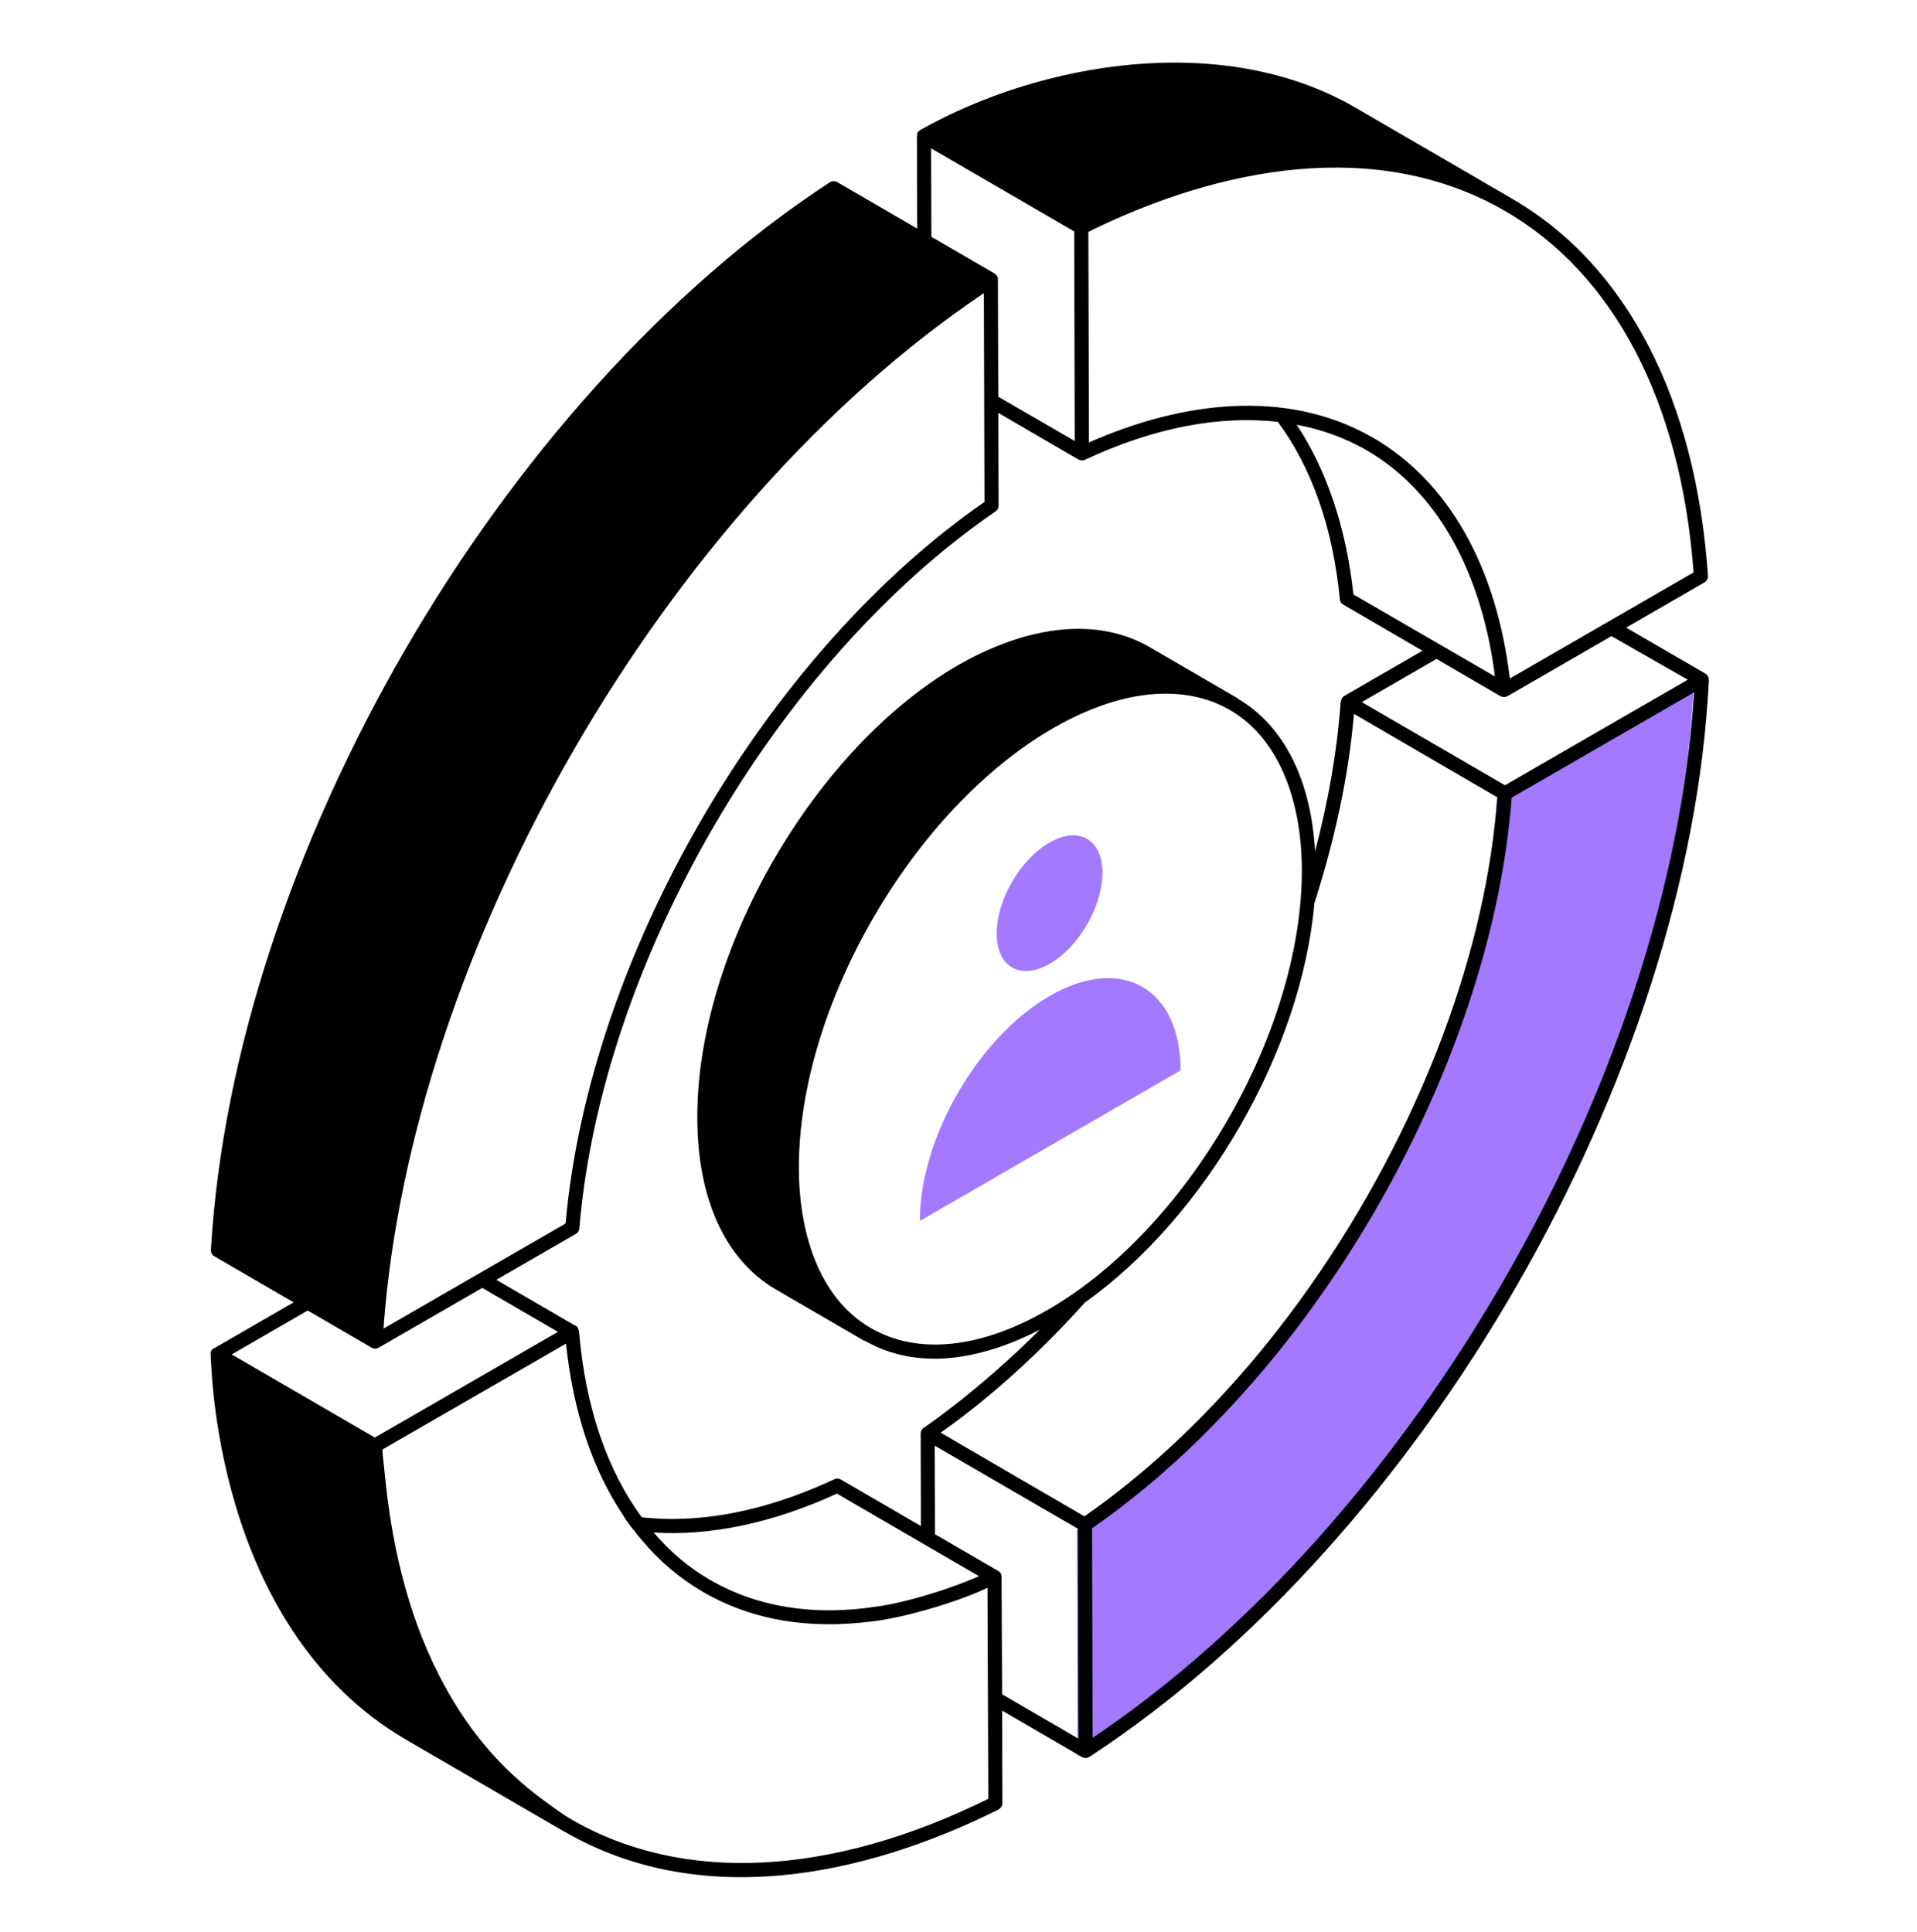 <svg xmlns="http://www.w3.org/2000/svg" width="124" height="125" viewBox="0 0 124 125" fill="none"><path d="M96.824 51.678L109.565 44.324C108.318 69.839 91.213 99.572 69.699 113.631L69.657 98.992C84.169 89.023 95.623 69.068 96.824 51.678Z" fill="#A379FF"></path><path d="M110.537 43.984L110.539 43.975C110.536 43.898 110.514 43.822 110.476 43.754C110.438 43.686 110.385 43.628 110.32 43.585L110.314 43.583L110.313 43.581L105.189 40.604L110.252 37.679C110.326 37.636 110.386 37.574 110.426 37.499C110.466 37.424 110.484 37.339 110.479 37.254C109.698 25.811 105.216 17.169 97.86 12.888C97.854 12.884 97.854 12.879 97.851 12.877L97.832 12.866L87.681 6.967C79.085 1.969 67.299 4.026 59.535 8.406C59.382 8.511 59.319 8.57 59.312 8.789C59.307 8.971 59.323 14.974 59.332 14.79L54.155 11.781C54.082 11.739 53.998 11.718 53.914 11.72C53.829 11.722 53.747 11.748 53.676 11.794C32.326 25.756 15.117 55.449 13.642 80.858C13.637 80.942 13.656 81.026 13.696 81.1C13.736 81.174 13.795 81.235 13.868 81.278L18.994 84.257L13.844 87.233H13.841C13.722 87.288 13.622 87.355 13.622 87.622L13.626 87.634C13.68 87.853 13.68 105.237 26.295 112.567L36.463 118.478C36.472 118.483 36.482 118.481 36.492 118.485L36.502 118.492C45.16 123.518 55.658 121.519 64.584 117.07C64.73 116.979 64.839 116.833 64.839 116.65L64.821 110.669L70 113.682C70.067 113.718 70.143 113.736 70.219 113.736C70.296 113.735 70.371 113.715 70.438 113.678C70.443 113.674 70.443 113.671 70.448 113.669C70.454 113.665 70.461 113.667 70.467 113.662C92.061 99.555 109.288 69.605 110.539 43.995L110.537 43.984ZM89.165 76.079C84.564 84.532 78.038 92.6 70.146 98.101L66.218 95.817L60.848 92.689C64.154 90.346 67.29 87.481 70.179 84.264C77.998 78.714 84.192 67.944 85.02 58.436C86.339 54.324 87.241 50.19 87.579 46.182C87.761 46.291 97.475 51.944 96.861 51.585C96.226 60.026 93.228 68.615 89.165 76.079ZM56.67 103.942C52.658 104.562 48.975 103.979 45.929 102.21C44.562 101.426 43.34 100.386 42.282 99.146C45.929 99.383 49.977 98.544 54.135 96.63L63.326 101.973C60.718 103.1 57.965 103.787 56.67 103.942ZM54.391 95.718C54.328 95.68 54.257 95.657 54.183 95.654C54.11 95.651 54.037 95.667 53.971 95.7C50.306 97.414 46.75 98.271 43.486 98.271C42.811 98.271 42.155 98.234 41.516 98.162C39.264 95.107 37.864 91.019 37.457 86.17C37.403 85.986 37.412 85.86 37.215 85.762C37.209 85.758 37.202 85.76 37.196 85.758L32.105 82.798L37.248 79.83C37.312 79.793 37.366 79.741 37.406 79.678C37.446 79.616 37.469 79.544 37.475 79.47C38.892 62.329 50.215 42.821 64.394 33.087C64.456 33.045 64.506 32.989 64.541 32.923C64.575 32.857 64.593 32.784 64.593 32.71L64.575 26.712L69.73 29.715L69.736 29.721C69.801 29.76 69.875 29.783 69.951 29.788C70.027 29.794 70.103 29.78 70.173 29.75C74.613 27.668 78.877 26.86 82.657 27.294C84.836 30.233 86.22 34.138 86.669 38.769C86.669 38.915 86.76 39.043 86.888 39.116L92.012 42.101L86.946 45.028C86.724 45.155 86.689 45.606 86.718 45.423V45.429C86.496 48.587 85.918 51.84 85.066 55.083C84.8 50.445 83.055 46.955 80.053 45.19C80.042 45.183 80.042 45.168 80.033 45.163L80.031 45.161L74.373 41.871C71.063 39.956 66.665 40.367 61.991 43.023C52.649 48.421 45.074 61.551 45.105 72.293C45.105 77.556 46.91 81.509 50.193 83.426L55.849 86.715C55.873 86.73 55.9 86.726 55.924 86.735C59.482 88.761 63.61 87.901 67.257 86.03C63.253 90.038 59.553 92.521 59.737 92.381C59.68 92.424 59.634 92.479 59.602 92.542C59.571 92.605 59.553 92.675 59.553 92.746L59.569 98.729L54.391 95.718ZM63.641 18.964L63.681 32.471C49.45 42.345 38.101 61.901 36.586 79.157L24.805 85.957C26.567 61.454 42.955 32.894 63.641 18.964ZM88.29 29.066C93.469 32.017 95.949 37.839 96.7 43.764L87.544 38.457C87.079 34.123 85.81 30.416 83.879 27.48C85.426 27.764 86.916 28.3 88.29 29.066ZM67.772 84.744C63.431 87.251 59.37 87.674 56.345 85.929C52.875 83.933 51.675 79.556 51.675 75.577C51.642 65.128 59.042 52.351 68.118 47.112C70.82 45.555 73.412 44.803 75.715 44.882H75.733C81.561 45.093 84.191 50.27 84.209 56.255C84.238 66.715 76.864 79.496 67.772 84.744ZM109.173 43.975L97.349 50.803L88.086 45.423L92.922 42.63L97.061 45.042L97.074 45.044L97.076 45.048C97.144 45.082 97.219 45.099 97.296 45.097C97.372 45.096 97.447 45.075 97.513 45.037L97.531 45.026L97.537 45.024L104.237 41.154L109.173 43.975ZM109.549 37.033L97.663 43.897C96.793 36.599 93.64 31.069 88.74 28.277C83.115 25.075 76.304 26.026 70.438 28.627L70.401 14.998C79.004 10.752 89.103 8.902 97.313 13.625C104.393 17.698 108.733 26.001 109.549 37.033ZM60.228 9.596L69.484 14.972L69.52 28.532L64.573 25.667L64.551 18.081V18.072C64.55 17.994 64.528 17.917 64.487 17.85C64.484 17.846 64.478 17.844 64.476 17.839C64.438 17.778 64.386 17.728 64.325 17.691L60.246 15.32L60.228 9.595V9.596ZM19.904 84.786L24.038 87.188C24.105 87.227 24.182 87.249 24.26 87.25C24.339 87.251 24.416 87.232 24.485 87.195L24.486 87.191L24.495 87.189L31.195 83.322L36.091 86.166L24.247 93.005L14.989 87.625L19.904 84.786ZM63.928 116.377C53.734 121.41 44.16 121.884 36.958 117.708C36.343 117.351 35.778 116.92 35.203 116.501C32.375 114.437 30.152 111.833 28.383 108.35C26.232 104.123 25.291 99.531 24.889 95.357C24.838 94.828 24.765 94.321 24.731 93.78L36.613 86.927C37.069 91.285 38.309 95.023 40.26 97.959C40.369 98.141 40.479 98.324 40.606 98.488C40.734 98.67 40.862 98.853 41.026 99.017C41.172 99.236 41.336 99.436 41.518 99.637C42.63 100.979 43.969 102.115 45.475 102.992C48.8 104.918 52.499 105.388 56.343 104.907C58.59 104.67 62.261 103.521 63.875 102.719L63.928 116.377ZM64.785 102.007C64.785 101.765 64.648 101.665 64.456 101.57L60.481 99.257L60.463 93.528L69.723 98.904L69.759 112.489L64.821 109.612C64.821 109.369 64.785 101.506 64.785 102.007ZM70.675 112.433L70.638 98.876C85.482 88.561 96.521 68.484 97.781 51.605L109.58 44.792C108.03 69.669 91.481 98.442 70.675 112.433Z" fill="black"></path><path d="M67.908 64.428C63.246 67.121 59.489 73.653 59.504 78.985L76.366 69.249C76.351 63.917 72.549 61.749 67.908 64.43V64.428ZM67.901 62.351C69.797 61.257 71.317 58.624 71.311 56.446C71.306 54.295 69.776 53.421 67.879 54.515C65.983 55.609 64.464 58.243 64.469 60.396C64.477 62.574 66.006 63.445 67.901 62.351Z" fill="#A379FF"></path></svg>